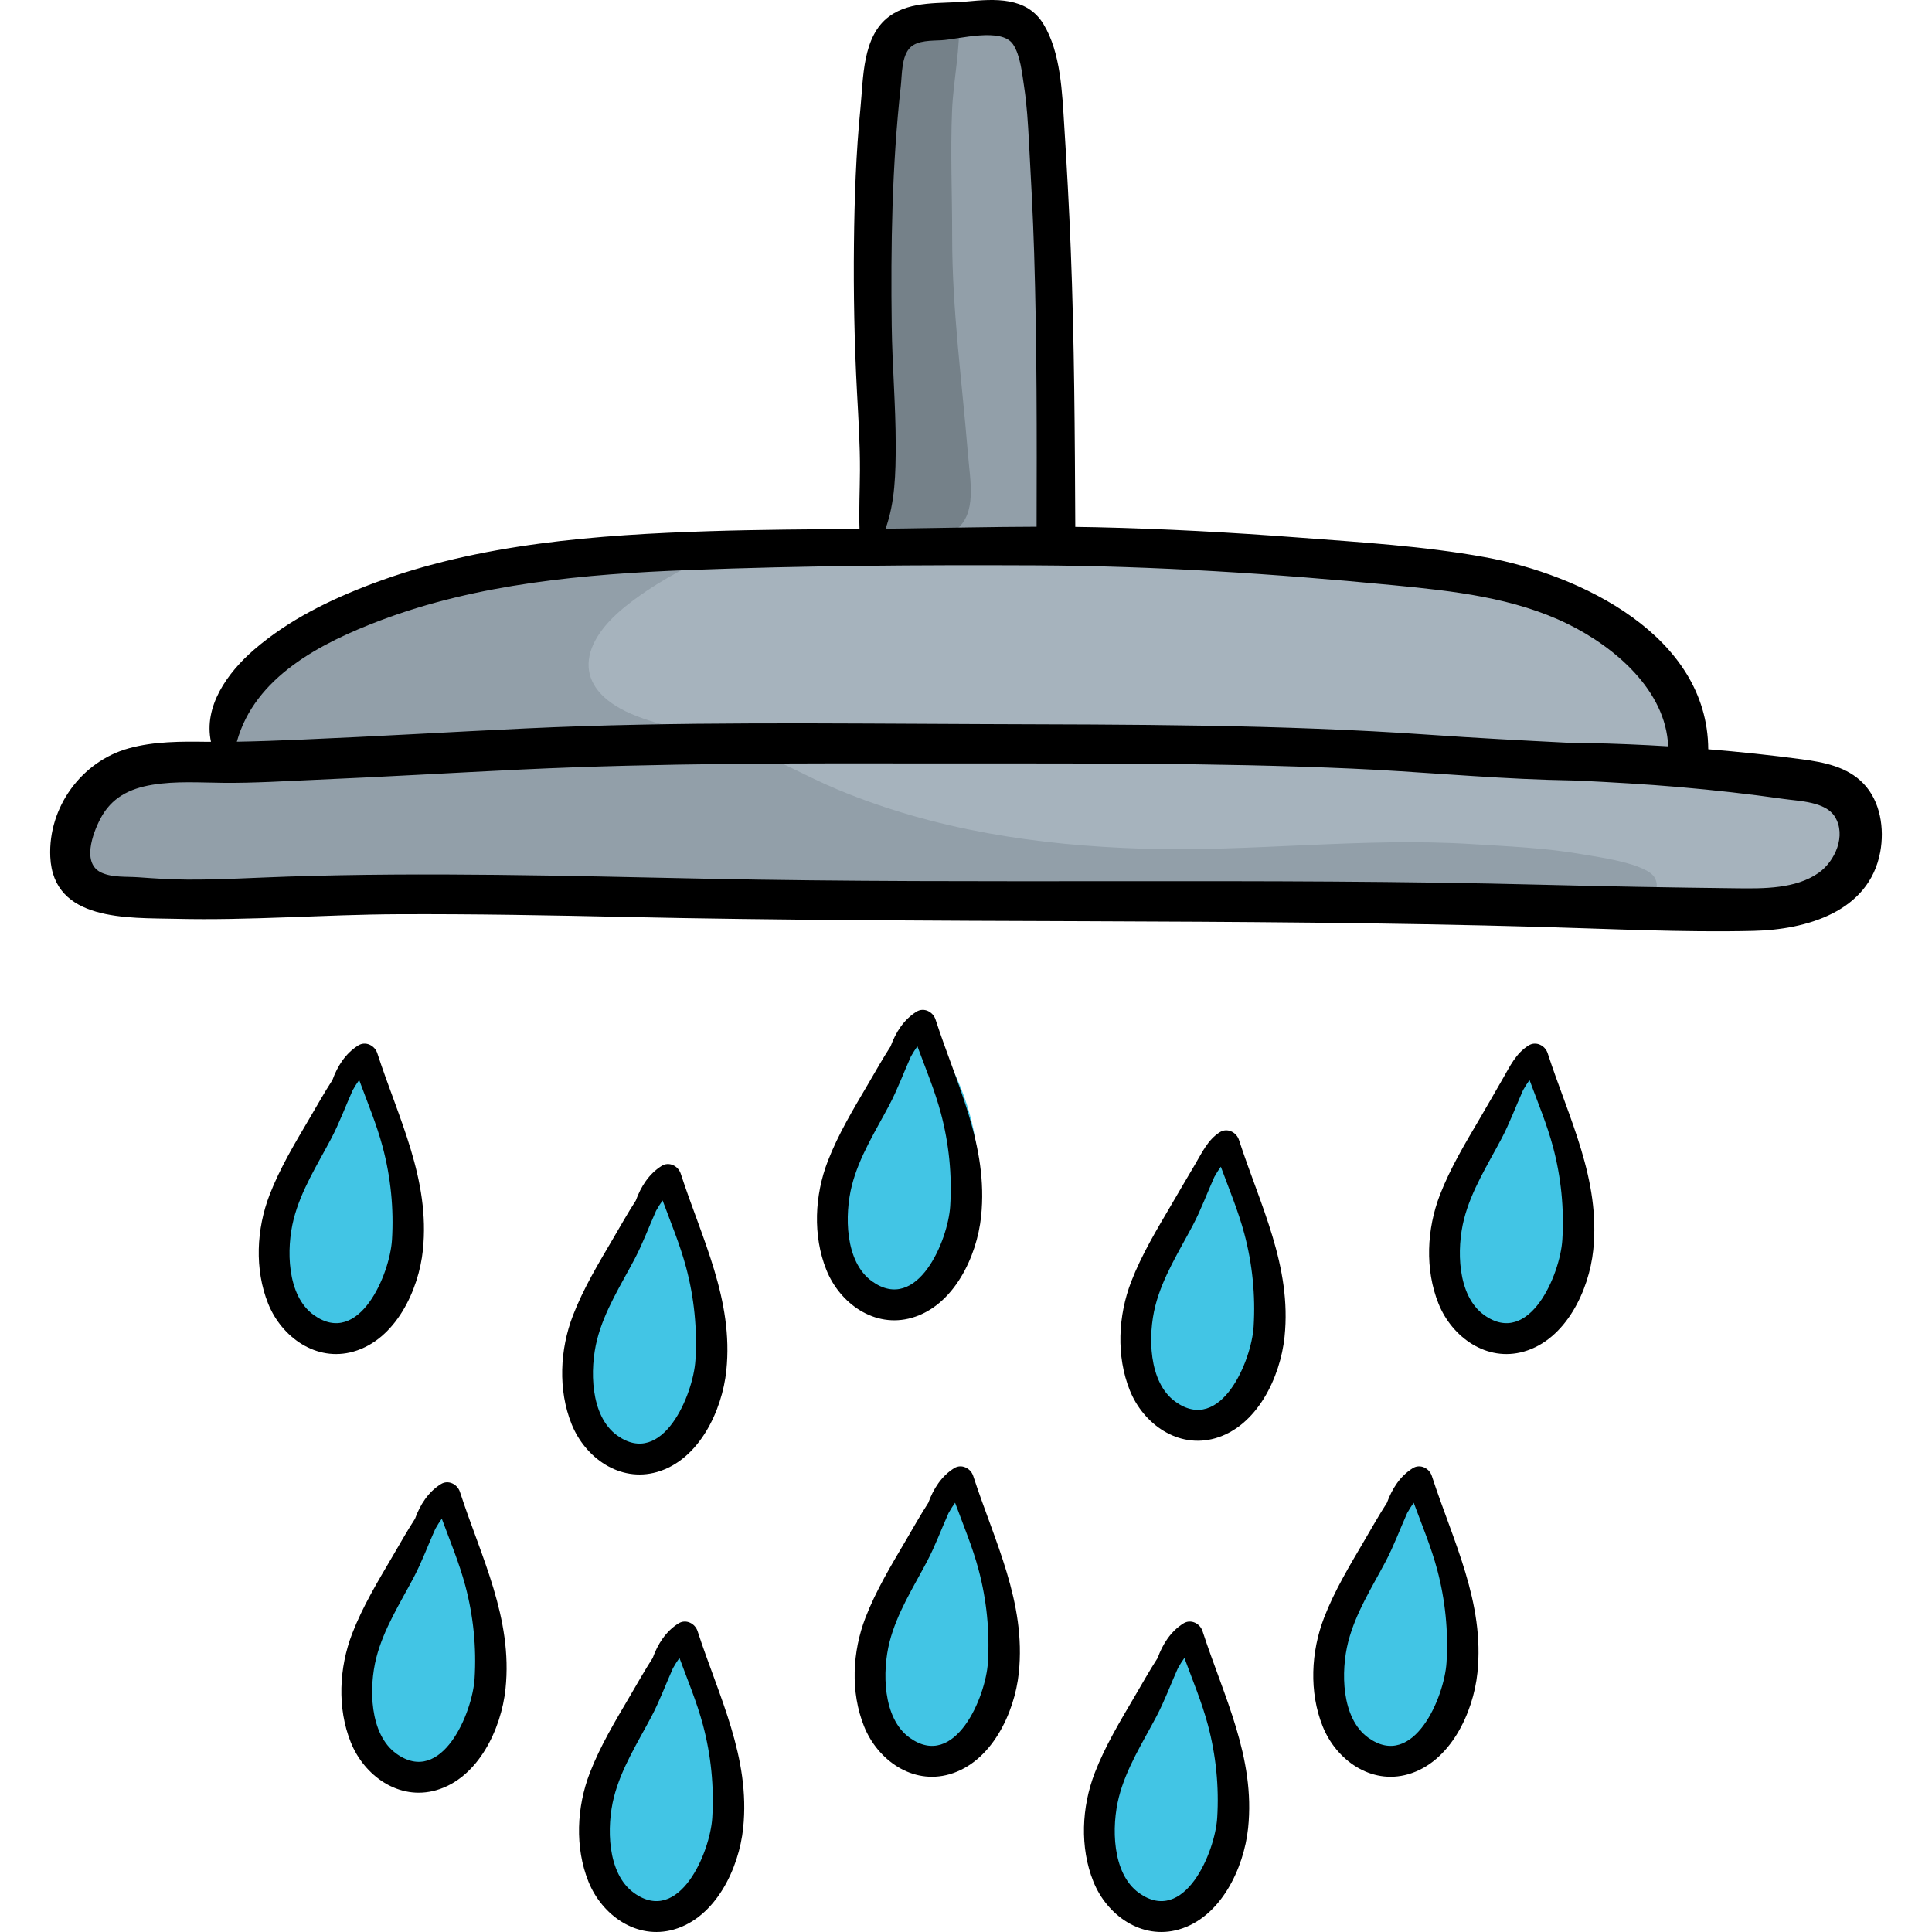 <?xml version="1.0" encoding="iso-8859-1"?>
<!-- Generator: Adobe Illustrator 19.0.0, SVG Export Plug-In . SVG Version: 6.00 Build 0)  -->
<svg version="1.1" id="Capa_1" xmlns="http://www.w3.org/2000/svg" xmlns:xlink="http://www.w3.org/1999/xlink" x="0px" y="0px"
	 viewBox="0 0 512.001 512.001" style="enable-background:new 0 0 512.001 512.001;" xml:space="preserve">
<path style="fill:#A6B3BD;" d="M289.689,144.384c-14.117-3.585-30.25-1.895-44.767-2.669c-17.154-0.915-34.17-1.306-51.29,0.37
	c-15.987,1.566-32.602,1.94-48.409,4.804c-10.402,1.885-21.127,5.907-31.564,8.524c-21.691,5.439-45.069,14.798-55.364,36.209
	c-1.212,2.523-1.692,7.182-3.976,8.975c-4.641,3.643-15.96,1.16-21.652,2.62c-9.692,2.485-12.309,12.274-14.411,21.505
	c-1.071,4.709-2.049,6.894,2.493,9.095c6.908,3.349,20.733,1.986,28.259,2.341c33.897,1.601,67.717-0.287,101.614-0.444
	c38.744-0.181,77.499-1.202,116.276-1.202c58.857,0,117.302,6.449,176.054,6.522c12.148,0.016,27.413,1.884,39.057-1.926
	c7.732-2.529,10.371-9.822,12.098-17.511c3.645-16.231-23.585-13.25-33.643-16.107c-12.008-3.411-9.719-10.084-14.965-19.108
	c-10.711-18.428-29.729-26.579-49.541-31.931c-13.863-3.746-27.391-6.316-41.64-8.255
	C334.401,143.485,314.403,144.216,289.689,144.384z"/>
<g>
	<path style="fill:#929FA9;" d="M198.376,143.197c-2.384,2.616-6.064,2.698-9.217,3.952c-8.028,3.193-16.742,8.203-23.441,13.585
		c-13.135,10.55-13.785,22.513,2.979,29.036c8.639,3.361,18.086,4.37,26.857,7.503c9.141,3.266,17.589,8.289,26.551,12.019
		c25.697,10.693,52.899,14.734,80.513,15.613c29.068,0.926,58.396-3.042,87.409-1.213c9.579,0.604,19.492,1.007,28.957,2.651
		c4.015,0.697,17.65,2.467,19.584,6.357c4.479,9.01-22.729,8.158-27.2,8.362c-26.945,1.233-54.392-1.473-81.328-2.352
		c-28.749-0.938-57.595,0.413-86.315,0.559c-24.678,0.124-49.14-1.326-73.781-2.52c-33.823-1.639-67.838-2.524-101.582,0.116
		c-9.357,0.731-18.986-0.039-28.415-0.445c-5.217-0.226-13.047,1.337-17.65-1.09c-14.467-7.627,1.997-27.23,12.714-28.703
		c6.512-0.895,15.946,2.011,20.362-4.729c1.462-2.232,1.084-5.909,2.035-8.436c1.503-3.991,4.021-7.706,6.916-10.819
		C94.272,150.442,148.515,153.444,198.376,143.197z"/>
	<path style="fill:#929FA9;" d="M237.511,9.785c-5.049,20.769-6.77,42.226-6.877,63.554c-0.057,11.041,0.341,22.082,1.004,33.104
		c0.59,9.82-0.183,20.099,0.505,29.666c0.95,13.207,20.987,9.266,29.991,8.816c3.845-0.192,8.604,0.189,12.43-0.541
		c6.793-1.298,4.731-3.748,4.717-10.443c-0.051-22.738-1.427-45.184-1.449-67.971c-0.012-10.693,0.475-21.525-0.463-32.149
		c-0.61-6.902,0.068-14.903-2.748-21.321c-2.509-5.716-6.769-7.421-13.408-7.469c-3.734-0.027-7.823,0.242-11.551,0.627
		C242.867,6.36,241.522,8.418,237.511,9.785z"/>
</g>
<path style="fill:#758189;" d="M254.113,4.448c0.491,8.217-1.474,16.682-1.81,24.906c-0.453,11.071,0.039,22.268,0.03,33.352
	c-0.017,19.4,2.587,38.113,4.157,57.324c0.617,7.537,2.491,16.119-3.262,20.47c-6.096,4.61-17.239,5.593-24.523,6.772
	c-0.698-3.893,1.052-7.638,1.832-11.383c1.213-5.813,1.182-11.965,1.504-17.976c0.859-15.991,0.725-32.067,0.725-48.146
	c0-13.966-2.031-28.54-0.613-42.462C232.996,19.024,236.794,0.856,254.113,4.448z"/>
<g>
	<path style="fill:#42C5E5;" d="M94.61,282.539c-10.543,16.626-31.055,44.601-18.249,65.237c6.185,9.967,17.015,11.26,24.015,2.504
		c8.291-10.372,9.281-22.338,8.465-35.425C108.255,305.455,102.651,288.712,94.61,282.539z"/>
	<path style="fill:#42C5E5;" d="M244.617,273.056c-10.544,16.626-31.056,44.601-18.249,65.238
		c6.184,9.966,17.015,11.26,24.015,2.504c8.291-10.373,9.28-22.339,8.464-35.426C258.261,295.972,252.658,279.23,244.617,273.056z"
		/>
	<path style="fill:#42C5E5;" d="M174.787,314.006c-10.545,16.626-31.056,44.601-18.249,65.238
		c6.184,9.966,17.014,11.259,24.014,2.503c8.291-10.371,9.281-22.338,8.465-35.424C188.431,336.922,182.827,320.18,174.787,314.006z
		"/>
	<path style="fill:#42C5E5;" d="M116.163,399.355c-10.544,16.625-31.055,44.601-18.248,65.238
		c6.184,9.965,17.014,11.26,24.014,2.504c8.291-10.373,9.28-22.339,8.465-35.426C129.808,422.271,124.204,405.528,116.163,399.355z"
		/>
	<path style="fill:#42C5E5;" d="M179.097,435.564c-10.543,16.625-31.055,44.6-18.248,65.237c6.184,9.966,17.014,11.26,24.014,2.504
		c8.291-10.372,9.281-22.339,8.465-35.425C192.741,458.479,187.138,441.736,179.097,435.564z"/>
	<path style="fill:#42C5E5;" d="M251.515,394.613c-10.545,16.625-31.056,44.601-18.25,65.237c6.185,9.966,17.016,11.26,24.015,2.504
		c8.291-10.372,9.28-22.338,8.465-35.425C265.157,417.528,259.555,400.786,251.515,394.613z"/>
	<path style="fill:#42C5E5;" d="M323.5,304.954c-10.544,16.625-31.056,44.601-18.249,65.237c6.184,9.966,17.015,11.26,24.014,2.504
		c8.291-10.372,9.281-22.339,8.465-35.425C337.144,327.87,331.541,311.127,323.5,304.954z"/>
	<path style="fill:#42C5E5;" d="M405.399,282.539c-10.543,16.626-31.055,44.601-18.248,65.237
		c6.184,9.967,17.014,11.26,24.014,2.504c8.291-10.372,9.281-22.338,8.465-35.425C419.044,305.455,413.44,288.712,405.399,282.539z"
		/>
	<path style="fill:#42C5E5;" d="M374.796,393.751c-10.545,16.625-31.056,44.601-18.25,65.237c6.184,9.966,17.016,11.26,24.014,2.504
		c8.291-10.372,9.281-22.339,8.465-35.425C388.439,416.667,382.836,399.924,374.796,393.751z"/>
	<path style="fill:#42C5E5;" d="M314.017,436.856c-10.544,16.625-31.055,44.601-18.249,65.237
		c6.185,9.966,17.015,11.26,24.015,2.504c8.291-10.372,9.281-22.339,8.465-35.425C327.66,459.772,322.058,443.029,314.017,436.856z"
		/>
</g>
<path d="M493.833,207.647c-4.299-4.463-10.427-5.641-16.312-6.427c-8.237-1.102-16.518-1.976-24.815-2.658
	c-0.167-30.104-33.822-46.292-59.174-50.904c-16.281-2.962-33.009-3.952-49.489-5.207c-17.771-1.353-35.574-2.323-53.394-2.726
	c-1.897-0.043-3.793-0.071-5.689-0.095c-0.118-24.529-0.233-49.167-1.205-73.672c-0.432-10.888-1.027-21.788-1.721-32.664
	c-0.549-8.62-0.887-19.384-5.537-26.958c-4.458-7.261-12.945-6.635-20.326-5.939c-6.767,0.638-14.674-0.315-20.476,3.918
	c-7.208,5.259-6.875,16.368-7.665,24.319c-1.186,11.94-1.594,23.956-1.724,35.95c-0.142,13.148,0.11,26.256,0.81,39.386
	c0.368,6.917,0.816,13.825,0.779,20.757c-0.027,5.211-0.286,10.303-0.118,15.451c-13.163,0.111-26.327,0.164-39.484,0.582
	c-29.913,0.951-61.312,3.27-89.566,13.904c-11.243,4.232-22.292,9.633-31.433,17.542c-7.088,6.133-13.395,15.043-11.386,24.382
	c-0.32-0.003-0.639,0.004-0.959-0.001c-6.928-0.1-14.113-0.135-20.846,1.732c-12.504,3.467-21.374,15.626-20.782,28.743
	c0.778,17.229,20.596,16.126,33.242,16.436c19.608,0.482,39.307-1.127,58.93-1.215c20.255-0.092,40.507,0.289,60.756,0.733
	c80.708,1.77,161.435,0.346,242.135,2.631c18.691,0.529,37.589,1.483,56.283,1.054c13.988-0.321,30.668-5.028,33.617-20.911
	C499.433,219.609,498.34,212.327,493.833,207.647z M237.374,117.829c0-10.503-0.92-20.973-1.057-31.473
	c-0.277-21.199,0.065-42.504,2.41-63.593c0.332-2.985,0.157-7.898,2.521-10.206c1.953-1.908,5.72-1.753,8.245-1.895
	c4.676-0.263,15.911-3.499,18.981,1.088c1.958,2.925,2.413,7.873,2.935,11.283c0.725,4.735,1.003,9.539,1.265,14.318
	c0.54,9.864,1.076,19.734,1.382,29.609c0.75,24.162,0.717,48.447,0.653,72.627c-11.815,0.03-23.622,0.304-35.444,0.469
	c-1.526,0.021-3.053,0.031-4.578,0.049C237.214,133.077,237.373,125.401,237.374,117.829z M100.835,164.408
	c25.813-9.767,54.2-12.286,81.563-13.341c30.528-1.177,61.296-1.381,91.847-1.243c31.817,0.145,63.604,2.227,95.265,5.284
	c15.591,1.506,31.771,3.271,46.019,10.275c12.406,6.099,25.951,17.584,26.555,32.404c-7.041-0.432-14.088-0.721-21.127-0.873
	c-1.784-0.039-3.563-0.057-5.342-0.075c-12.35-0.618-24.686-1.271-37.047-2.135c-39.531-2.765-79.184-2.67-118.787-2.813
	c-40.146-0.145-80.328-0.734-120.444,1.149c-19.863,0.934-39.711,2.133-59.579,2.966c-5.671,0.237-11.329,0.467-16.993,0.557
	C67.505,179.385,84.977,170.409,100.835,164.408z M481.927,231.338c-6.075,4.247-14.541,4.152-21.622,4.072
	c-17.304-0.196-34.62-0.506-51.921-0.949c-73.724-1.889-147.457-0.076-221.18-1.592c-36.988-0.761-74.001-1.776-110.992-0.562
	c-8.868,0.292-17.736,0.844-26.612,0.793c-4.312-0.025-8.579-0.297-12.875-0.612c-3.146-0.231-6.835,0.112-9.771-1.191
	c-5.361-2.38-2.395-10.411-0.366-14.301c2.922-5.602,7.7-8.016,13.807-9.022c6.171-1.018,12.544-0.578,18.769-0.517
	c8.225,0.081,16.474-0.459,24.688-0.811c18.153-0.777,36.289-1.856,54.438-2.72c36.977-1.758,73.996-1.656,111.004-1.611
	c36.302,0.045,72.615-0.23,108.893,1.37c17.308,0.764,34.57,2.427,51.884,2.977c2.708,0.086,5.419,0.149,8.13,0.207
	c8.955,0.446,17.908,0.94,26.846,1.719c9.245,0.804,18.471,1.832,27.657,3.142c4.142,0.59,11.039,0.701,13.536,4.675
	C489.384,221.411,486.294,228.284,481.927,231.338z"/>
<path d="M112.069,331.315c1.961-18.756-6.468-34.927-12.08-52.205c-0.663-2.043-3.092-3.284-5.054-2.056
	c-3.384,2.118-5.499,5.473-6.845,9.173c-2.114,3.262-4.017,6.663-6.022,10.08c-3.878,6.602-7.865,13.193-10.632,20.361
	c-3.485,9.025-4.014,19.734-0.371,28.813c3.571,8.897,12.757,15.52,22.627,12.698C104.844,354.991,110.96,341.923,112.069,331.315z
	 M83.163,348.504c-7.226-5.177-7.313-17.685-5.339-25.409c1.954-7.649,6.288-14.437,9.937-21.349
	c2.149-4.072,3.788-8.537,5.699-12.813c0.537-0.953,1.112-1.879,1.726-2.722c2.171,5.894,4.615,11.694,6.234,17.768
	c2.133,7.995,2.974,16.345,2.46,24.608C103.315,337.644,95.195,357.124,83.163,348.504z"/>
<path d="M174.105,390.099c11.152-3.188,17.268-16.257,18.377-26.864c1.961-18.756-6.467-34.927-12.079-52.204
	c-0.663-2.043-3.093-3.285-5.054-2.057c-3.384,2.118-5.499,5.473-6.846,9.173c-2.113,3.263-4.016,6.663-6.022,10.08
	c-3.878,6.603-7.864,13.193-10.632,20.361c-3.484,9.026-4.014,19.735-0.37,28.813C155.049,386.298,164.235,392.92,174.105,390.099z
	 M158.236,355.015c1.954-7.65,6.288-14.438,9.937-21.35c2.149-4.071,3.788-8.537,5.699-12.813c0.537-0.953,1.113-1.878,1.727-2.722
	c2.17,5.894,4.615,11.695,6.234,17.768c2.133,7.995,2.974,16.346,2.459,24.608c-0.564,9.057-8.685,28.538-20.717,19.918
	C156.351,375.247,156.263,362.738,158.236,355.015z"/>
<path d="M241.626,349.239c11.152-3.188,17.269-16.257,18.378-26.864c1.961-18.756-6.468-34.927-12.08-52.204
	c-0.663-2.043-3.092-3.285-5.054-2.057c-3.384,2.118-5.499,5.473-6.846,9.173c-2.113,3.263-4.016,6.663-6.021,10.08
	c-3.879,6.602-7.865,13.193-10.633,20.361c-3.484,9.026-4.013,19.735-0.37,28.813C222.571,345.439,231.757,352.061,241.626,349.239z
	 M225.759,314.154c1.953-7.649,6.288-14.437,9.937-21.349c2.148-4.071,3.788-8.537,5.699-12.813
	c0.537-0.953,1.112-1.878,1.726-2.722c2.17,5.894,4.615,11.695,6.234,17.768c2.133,7.995,2.974,16.345,2.459,24.608
	c-0.563,9.057-8.684,28.538-20.717,19.917C223.872,334.388,223.785,321.879,225.759,314.154z"/>
<path d="M323.282,300.034c-3.234,2.024-4.788,5.552-6.709,8.768c-2.072,3.467-4.15,7.064-6.158,10.484
	c-3.878,6.603-7.865,13.194-10.633,20.361c-3.484,9.026-4.013,19.735-0.37,28.813c3.571,8.897,12.758,15.519,22.627,12.698
	c11.151-3.188,17.268-16.258,18.377-26.865c1.961-18.756-6.468-34.926-12.079-52.204
	C327.674,300.047,325.244,298.806,323.282,300.034z M332.226,351.565c-0.563,9.057-8.684,28.538-20.716,19.918
	c-7.226-5.177-7.312-17.686-5.339-25.409c1.954-7.649,6.288-14.437,9.937-21.349c2.149-4.072,3.788-8.537,5.7-12.814
	c0.537-0.953,1.111-1.878,1.725-2.722c2.171,5.894,4.615,11.695,6.235,17.769C331.899,334.952,332.741,343.303,332.226,351.565z"/>
<path d="M179.813,430.218c-3.384,2.118-5.499,5.473-6.845,9.172c-2.114,3.263-4.017,6.664-6.023,10.08
	c-3.878,6.603-7.864,13.194-10.631,20.361c-3.486,9.026-4.014,19.736-0.371,28.813c3.57,8.897,12.757,15.52,22.627,12.698
	c11.151-3.188,17.268-16.258,18.377-26.865c1.961-18.756-6.469-34.926-12.08-52.204
	C184.203,430.231,181.774,428.989,179.813,430.218z M188.756,481.749c-0.563,9.058-8.685,28.539-20.716,19.918
	c-7.227-5.177-7.313-17.686-5.339-25.409c1.954-7.649,6.288-14.437,9.937-21.349c2.148-4.072,3.787-8.537,5.699-12.813
	c0.537-0.953,1.112-1.878,1.726-2.722c2.171,5.894,4.614,11.695,6.234,17.768C188.43,465.136,189.271,473.486,188.756,481.749z"/>
<path d="M313.628,430.218c-3.383,2.118-5.498,5.473-6.845,9.172c-2.113,3.263-4.016,6.664-6.022,10.08
	c-3.878,6.603-7.865,13.194-10.632,20.361c-3.485,9.026-4.013,19.736-0.37,28.813c3.57,8.897,12.757,15.52,22.627,12.698
	c11.151-3.188,17.268-16.258,18.376-26.865c1.962-18.756-6.468-34.926-12.079-52.204C318.02,430.231,315.59,428.989,313.628,430.218
	z M322.572,481.749c-0.564,9.058-8.685,28.539-20.717,19.918c-7.226-5.177-7.312-17.686-5.339-25.409
	c1.954-7.649,6.289-14.437,9.937-21.349c2.149-4.072,3.788-8.537,5.7-12.813c0.537-0.953,1.111-1.878,1.725-2.722
	c2.171,5.894,4.615,11.695,6.234,17.768C322.245,465.136,323.087,473.486,322.572,481.749z"/>
<path d="M405.091,277.055c-3.379,2.115-4.896,5.455-6.828,8.795c-2.007,3.472-4.047,7.063-6.041,10.458
	c-3.877,6.602-7.863,13.193-10.632,20.361c-3.484,9.025-4.013,19.734-0.37,28.813c3.571,8.897,12.758,15.52,22.627,12.698
	c11.152-3.188,17.268-16.257,18.377-26.864c1.961-18.756-6.468-34.927-12.08-52.205
	C409.481,277.067,407.052,275.826,405.091,277.055z M414.034,328.587c-0.564,9.057-8.686,28.537-20.717,19.917
	c-7.225-5.177-7.312-17.685-5.339-25.409c1.954-7.649,6.288-14.437,9.937-21.349c2.148-4.072,3.787-8.537,5.699-12.813
	c0.537-0.953,1.112-1.879,1.726-2.722c2.171,5.894,4.615,11.694,6.235,17.768C413.707,311.974,414.548,320.323,414.034,328.587z"/>
<path d="M374.397,389.082c-3.383,2.118-5.498,5.473-6.844,9.173c-2.114,3.262-4.017,6.663-6.023,10.08
	c-3.878,6.602-7.864,13.193-10.632,20.361c-3.485,9.025-4.013,19.735-0.37,28.813c3.57,8.897,12.757,15.52,22.626,12.698
	c11.152-3.188,17.269-16.257,18.378-26.864c1.961-18.756-6.469-34.926-12.08-52.204C378.789,389.096,376.36,387.855,374.397,389.082
	z M383.342,440.614c-0.563,9.057-8.685,28.538-20.717,19.918c-7.225-5.177-7.312-17.686-5.339-25.41
	c1.955-7.649,6.289-14.437,9.938-21.348c2.148-4.072,3.787-8.538,5.699-12.814c0.537-0.953,1.111-1.878,1.725-2.722
	c2.171,5.894,4.615,11.695,6.235,17.768C383.015,424.001,383.856,432.351,383.342,440.614z"/>
<path d="M252.858,389.082c-3.383,2.118-5.498,5.473-6.845,9.173c-2.114,3.262-4.017,6.663-6.022,10.08
	c-3.878,6.602-7.865,13.193-10.633,20.361c-3.484,9.025-4.013,19.735-0.369,28.813c3.57,8.897,12.756,15.52,22.626,12.698
	c11.151-3.188,17.268-16.257,18.377-26.864c1.962-18.756-6.468-34.926-12.079-52.204C257.25,389.096,254.82,387.855,252.858,389.082
	z M261.803,440.614c-0.564,9.057-8.685,28.538-20.717,19.918c-7.226-5.177-7.312-17.686-5.339-25.41
	c1.954-7.649,6.289-14.437,9.937-21.348c2.149-4.072,3.788-8.538,5.699-12.814c0.537-0.953,1.112-1.878,1.726-2.722
	c2.171,5.894,4.615,11.695,6.234,17.768C261.476,424.001,262.317,432.351,261.803,440.614z"/>
<path d="M116.832,393.306c-3.384,2.117-5.499,5.473-6.846,9.172c-2.113,3.263-4.016,6.663-6.022,10.08
	c-3.878,6.602-7.864,13.193-10.632,20.361c-3.485,9.026-4.013,19.735-0.37,28.813c3.57,8.897,12.757,15.519,22.626,12.697
	c11.152-3.188,17.269-16.257,18.378-26.864c1.961-18.756-6.469-34.926-12.08-52.204
	C121.223,393.318,118.794,392.077,116.832,393.306z M125.775,444.837c-0.564,9.057-8.685,28.538-20.716,19.918
	c-7.226-5.177-7.313-17.686-5.34-25.41c1.954-7.648,6.289-14.437,9.938-21.348c2.148-4.072,3.787-8.537,5.699-12.814
	c0.536-0.953,1.111-1.878,1.726-2.722c2.17,5.894,4.614,11.695,6.234,17.768C125.449,428.224,126.29,436.574,125.775,444.837z"/>
<g>
</g>
<g>
</g>
<g>
</g>
<g>
</g>
<g>
</g>
<g>
</g>
<g>
</g>
<g>
</g>
<g>
</g>
<g>
</g>
<g>
</g>
<g>
</g>
<g>
</g>
<g>
</g>
<g>
</g>
</svg>
